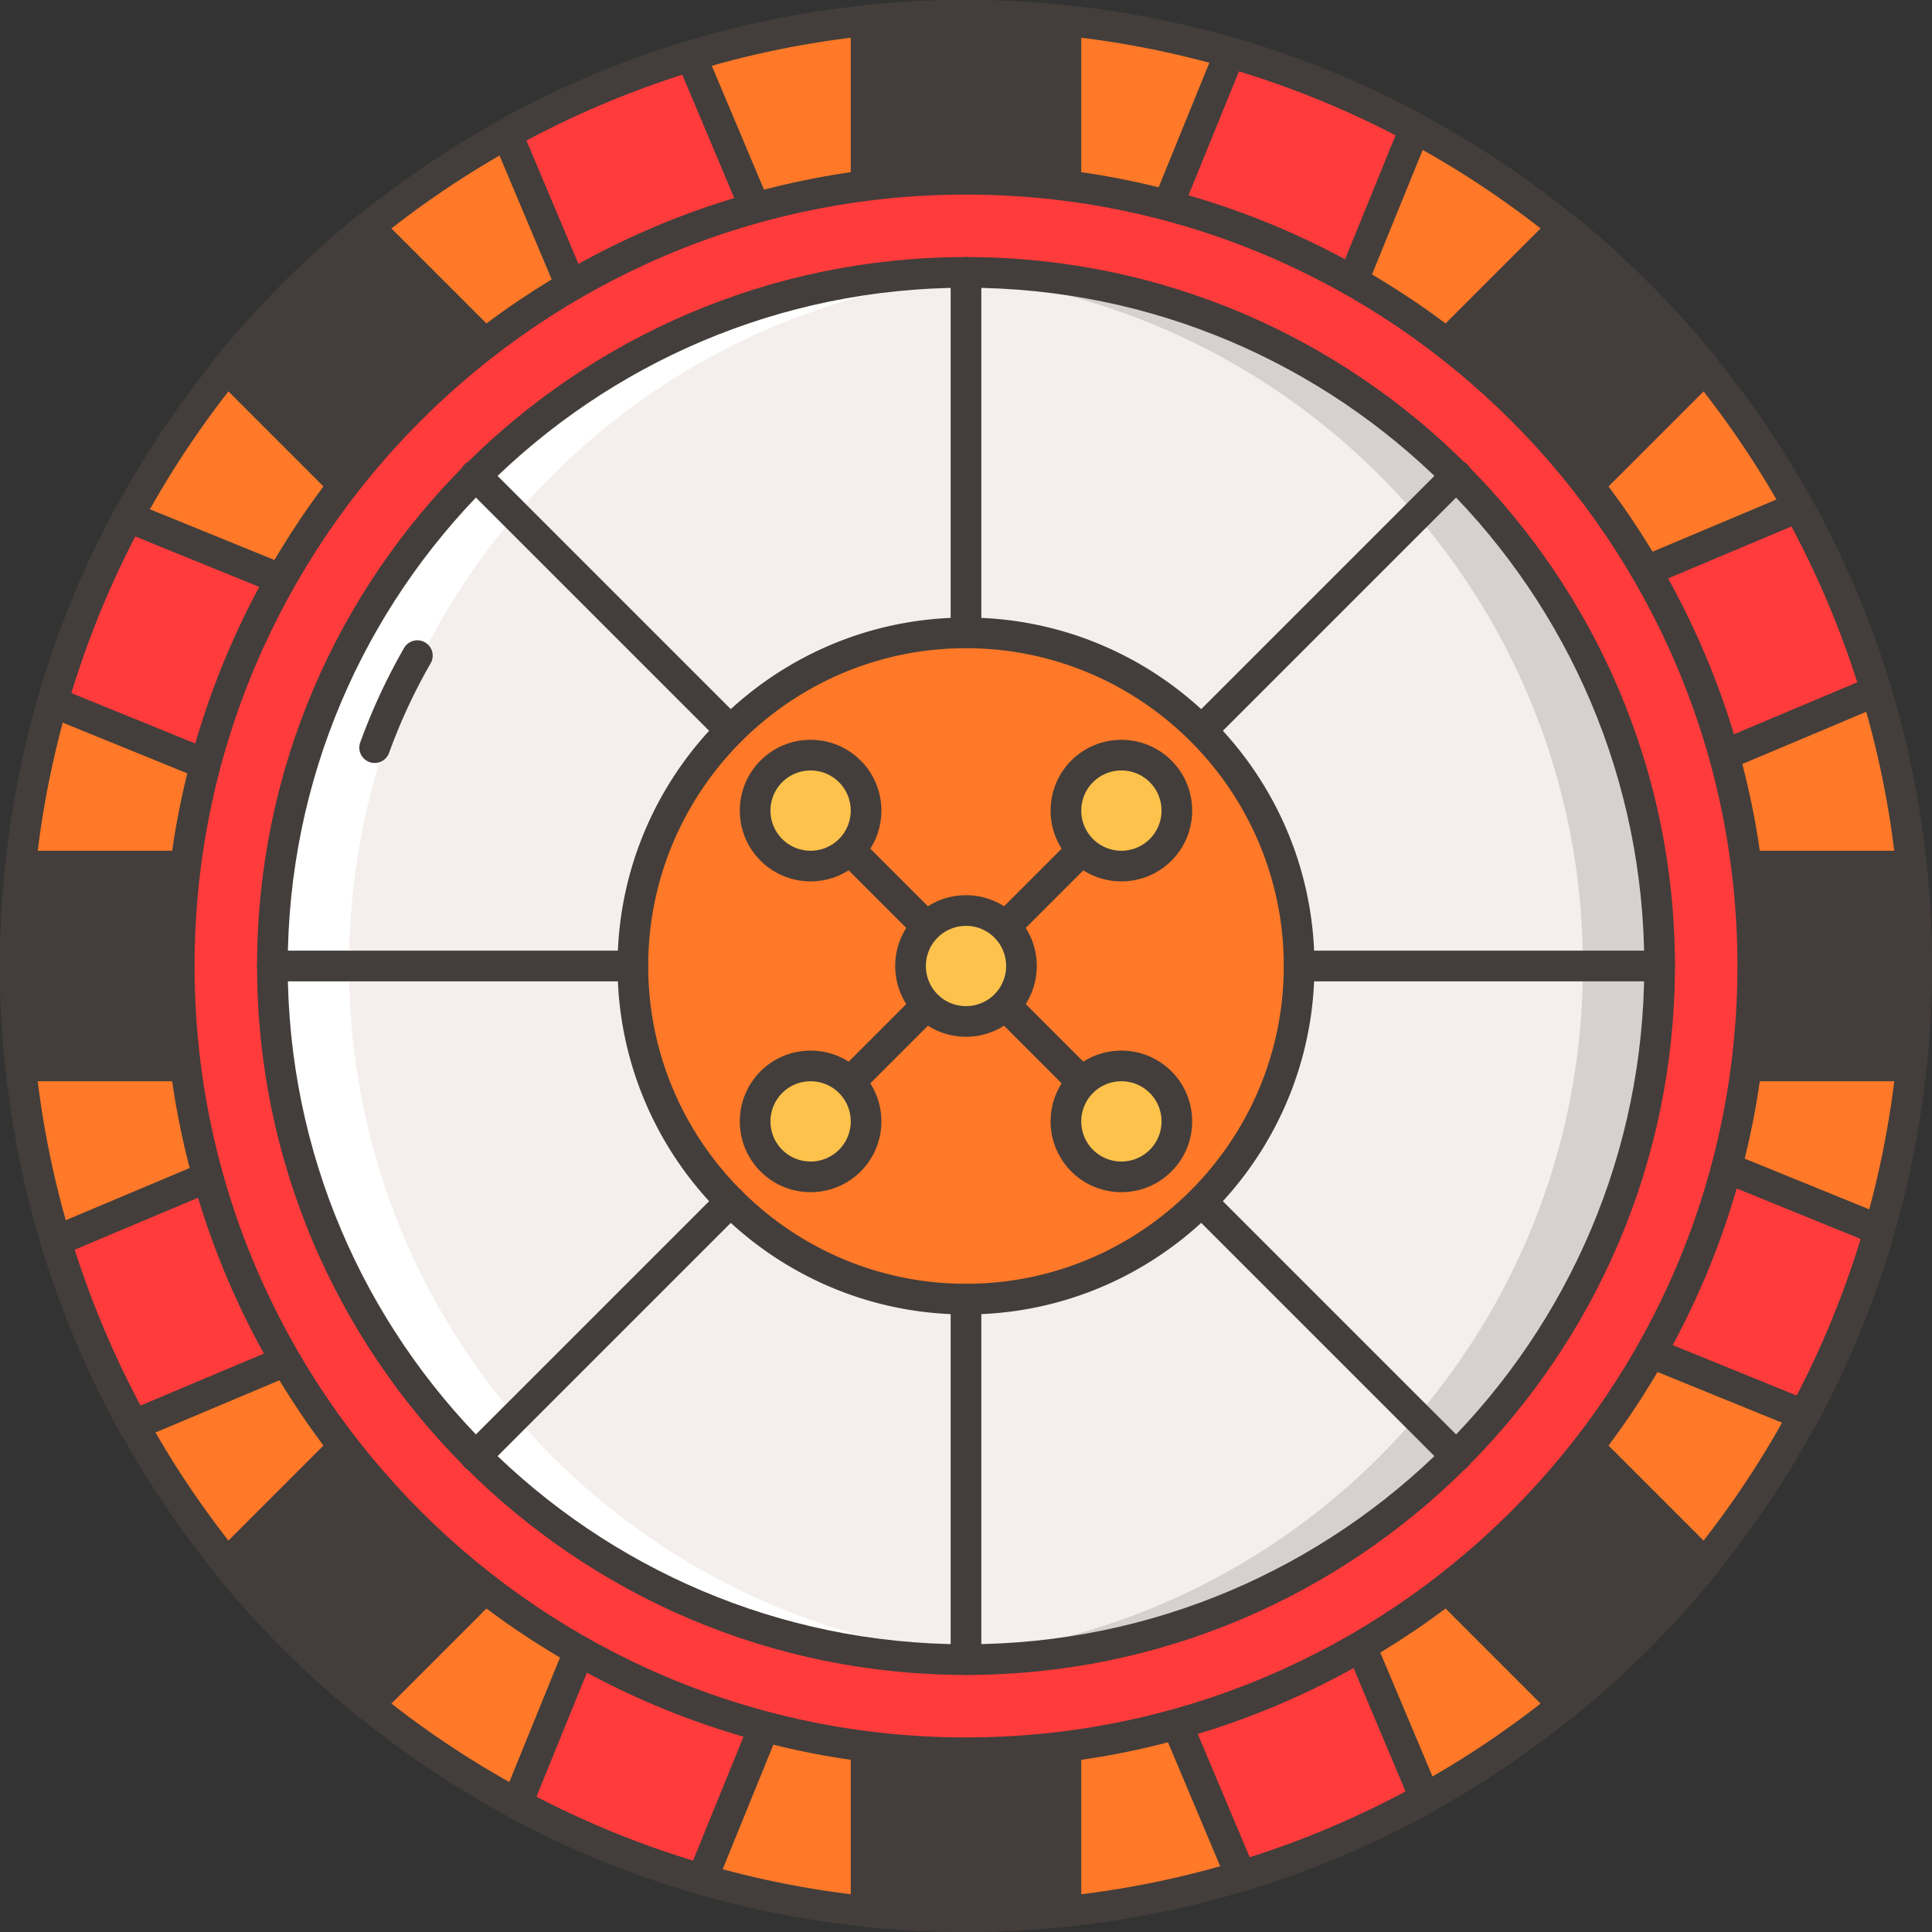 <?xml version="1.0" encoding="UTF-8"?> <svg xmlns="http://www.w3.org/2000/svg" xmlns:xlink="http://www.w3.org/1999/xlink" version="1.1" id="Layer_1" x="0" y="0" width="240" height="240" viewBox="0 0 504.002 504" xml:space="preserve"><rect x="0" y="0" width="504.002" height="504" fill="#333333" stroke="none"/><defs><path id="SVGID_1_" d="M0 0h504.002v504H0z"></path></defs><clipPath id="SVGID_2_"><use xlink:href="#SVGID_1_" overflow="visible"></use></clipPath><path clip-path="url(#SVGID_2_)" fill="#FF7928" d="M252 4c136.967 0 248 111.033 248 248S388.967 500 252 500 4 388.967 4 252 115.033 4 252 4"></path><path clip-path="url(#SVGID_2_)" fill="#433E3B" d="M444.816 96.046a249.487 249.487 0 00-36.862-36.862l-129.89 129.89V5.362A250.467 250.467 0 00252 4c-8.804 0-17.498.466-26.064 1.362v183.712L96.045 59.184a249.432 249.432 0 00-36.861 36.862l129.89 129.89H5.361a250.453 250.453 0 000 52.131h183.713L59.184 407.956a249.432 249.432 0 0036.861 36.862l129.891-129.89V498.64c8.566.894 17.259 1.36 26.064 1.36 8.803 0 17.498-.466 26.064-1.362V314.926l129.89 129.891a249.542 249.542 0 0036.862-36.863L314.925 278.065h183.712C499.534 269.498 500 260.804 500 252s-.466-17.498-1.363-26.066H314.925L444.816 96.046z"></path><path clip-path="url(#SVGID_2_)" fill="#FF3B3B" d="M300.45 299.87l170.172 69.29a246.429 246.429 0 0019.674-48.274L320.108 251.59l169.336-71.34a246.434 246.434 0 00-20.256-48.034L299.87 203.548l69.29-170.172a246.429 246.429 0 00-48.274-19.674L251.59 183.89 180.25 14.556a246.434 246.434 0 00-48.034 20.256l71.332 169.318-170.17-69.29a246.429 246.429 0 00-19.674 48.274l170.188 69.296-169.336 71.34a246.434 246.434 0 0020.256 48.034l169.318-71.332-69.29 170.17a246.429 246.429 0 0048.274 19.674l69.296-170.188 71.34 169.336a246.434 246.434 0 0048.034-20.256L300.45 299.87z"></path><path clip-path="url(#SVGID_2_)" fill="#433E3B" d="M183.116 494.297c-.368 0-.742-.049-1.11-.158a250.986 250.986 0 01-49.058-19.991 4.003 4.003 0 01-1.812-5.034l65.648-161.229-160.42 67.584a3.998 3.998 0 01-5.054-1.752 250.953 250.953 0 01-20.584-48.811 4 4 0 012.276-4.842l160.436-67.59-161.244-65.655a4 4 0 01-2.334-4.814 250.883 250.883 0 0119.992-49.057 4 4 0 015.034-1.812l161.228 65.648-67.584-160.42a4 4 0 011.752-5.054 251.092 251.092 0 0148.812-20.584 3.997 3.997 0 014.842 2.276l67.59 160.436L317.18 12.193a3.996 3.996 0 014.814-2.334 250.982 250.982 0 0149.058 19.993 4 4 0 011.812 5.034l-65.648 161.228 160.42-67.584a3.998 3.998 0 015.054 1.752 251.092 251.092 0 0120.584 48.812 4 4 0 01-2.276 4.842l-160.437 67.59 161.245 65.653a4.001 4.001 0 012.334 4.815 251.018 251.018 0 01-19.992 49.057 4 4 0 01-5.034 1.813l-161.228-65.649 67.584 160.42a4.002 4.002 0 01-1.752 5.055 251.117 251.117 0 01-48.812 20.584 4.005 4.005 0 01-4.843-2.276l-67.589-160.437-65.654 161.244a4.002 4.002 0 01-3.704 2.492zm-43.204-25.521a242.985 242.985 0 0040.866 16.655l67.928-166.83a4.002 4.002 0 013.68-2.491h.024a4 4 0 013.686 2.447l69.932 165.994a243.016 243.016 0 0040.662-17.147l-69.926-165.981a4 4 0 015.194-5.257l166.816 67.922a243.033 243.033 0 0016.656-40.867l-166.831-67.925a4 4 0 01-.043-7.391l165.994-69.931a243.02 243.02 0 00-17.148-40.662l-165.98 69.925a4 4 0 01-5.258-5.193l67.924-166.816a243.046 243.046 0 00-40.866-16.657L255.294 185.4a4.005 4.005 0 01-3.68 2.492h-.024a3.999 3.999 0 01-3.686-2.449L177.972 19.45a242.854 242.854 0 00-40.662 17.148l69.926 165.98a4.002 4.002 0 01-.84 4.364 4.012 4.012 0 01-4.354.894L35.224 139.912a242.93 242.93 0 00-16.656 40.865L185.4 248.706a4.002 4.002 0 012.492 3.679 3.995 3.995 0 01-2.448 3.71L19.45 326.028a243.09 243.09 0 0017.148 40.662l165.98-69.927a4.005 4.005 0 014.364.84 4.008 4.008 0 01.894 4.355l-67.924 166.818z"></path><path clip-path="url(#SVGID_2_)" fill="#433E3B" d="M252 504c-8.784 0-17.692-.464-26.48-1.382a4 4 0 01-3.586-3.978V324.584L98.872 447.644a3.996 3.996 0 01-5.346.28 253.935 253.935 0 01-37.452-37.452 4 4 0 01.28-5.346l123.06-123.061H5.362a3.999 3.999 0 01-3.978-3.584C.464 269.693 0 260.782 0 252s.464-17.692 1.382-26.48a4 4 0 013.978-3.586h174.056L56.356 98.872a3.998 3.998 0 01-.28-5.346 254.032 254.032 0 0137.452-37.452 4 4 0 015.346.28l123.062 123.062V5.362a3.998 3.998 0 013.586-3.978 255.277 255.277 0 0152.958 0 4 4 0 013.586 3.978v174.056L405.128 56.356a3.998 3.998 0 015.346-.28 253.935 253.935 0 0137.452 37.452 3.998 3.998 0 01-.28 5.346l-123.06 123.062h174.056a3.998 3.998 0 013.978 3.586c.918 8.788 1.382 17.698 1.382 26.48s-.464 17.693-1.382 26.481a4 4 0 01-3.978 3.584H324.586l123.06 123.061a3.998 3.998 0 01.28 5.346 254.032 254.032 0 01-37.452 37.452 4 4 0 01-5.346-.279L282.066 324.586v174.056a3.998 3.998 0 01-3.586 3.978A256.433 256.433 0 01252 504m-22.064-8.992a246.736 246.736 0 0044.128 0V314.926c0-1.618.974-3.076 2.47-3.695a3.992 3.992 0 014.358.867l127.324 127.324a245.951 245.951 0 0031.204-31.204L312.096 280.894a4 4 0 012.828-6.827h180.082c.66-7.347.994-14.752.994-22.067 0-7.314-.334-14.72-.992-22.066H314.926a4 4 0 01-2.828-6.828L439.422 95.782a246.017 246.017 0 00-31.204-31.204L280.894 191.902a4 4 0 01-6.828-2.828V8.992a246.736 246.736 0 00-44.128 0v180.082a4 4 0 01-6.828 2.828L95.782 64.578a246.214 246.214 0 00-31.204 31.204l127.324 127.324a4 4 0 01-2.828 6.828H8.992A247.32 247.32 0 008 252c0 7.315.332 14.72.992 22.067h180.082a4 4 0 012.828 6.827L64.58 408.218a246.082 246.082 0 0031.204 31.204l127.324-127.324a3.995 3.995 0 014.358-.867 3.998 3.998 0 012.47 3.695v180.082z"></path><path clip-path="url(#SVGID_2_)" fill="#433E3B" d="M252 504C113.046 504 0 390.954 0 252S113.046 0 252 0s252 113.046 252 252-113.046 252-252 252m0-496C117.458 8 8 117.458 8 252s109.458 244 244 244 244-109.458 244-244S386.542 8 252 8"></path><path clip-path="url(#SVGID_2_)" fill="#FF3B3B" d="M252 46.758c113.352 0 205.242 91.89 205.242 205.242S365.352 457.242 252 457.242 46.758 365.352 46.758 252 138.648 46.758 252 46.758"></path><path clip-path="url(#SVGID_2_)" fill="#433E3B" d="M252 461.242c-115.378 0-209.242-93.866-209.242-209.242S136.622 42.758 252 42.758 461.242 136.624 461.242 252 367.376 461.242 252 461.242m0-410.484C141.036 50.758 50.758 141.036 50.758 252S141.036 453.242 252 453.242 453.242 362.964 453.242 252 362.964 50.758 252 50.758"></path><path clip-path="url(#SVGID_2_)" fill="#F4EFED" d="M252 71.058c99.932 0 180.942 81.01 180.942 180.942S351.932 432.942 252 432.942 71.058 351.932 71.058 252 152.068 71.058 252 71.058"></path><path clip-path="url(#SVGID_2_)" fill="#D6D1CF" d="M252 71.058c-3.356 0-6.69.098-10 .278 95.28 5.19 170.942 84.088 170.942 180.664S337.28 427.472 242 432.664c3.31.18 6.644.278 10 .278 99.932 0 180.942-81.01 180.942-180.942S351.932 71.058 252 71.058"></path><path clip-path="url(#SVGID_2_)" fill="#FFF" d="M252 432.942c3.356 0 6.687-.099 10-.278C166.72 427.471 91.058 348.576 91.058 252c0-96.577 75.662-175.473 170.942-180.664a183.199 183.199 0 00-10-.278c-99.932 0-180.942 81.011-180.942 180.942S152.068 432.942 252 432.942"></path><path clip-path="url(#SVGID_2_)" fill="#FF7928" d="M252 165.1c47.993 0 86.9 38.906 86.9 86.9 0 47.993-38.907 86.9-86.9 86.9-47.994 0-86.9-38.907-86.9-86.9 0-47.994 38.906-86.9 86.9-86.9"></path><path clip-path="url(#SVGID_2_)" fill="#433E3B" d="M252 436.942c-101.978 0-184.942-82.965-184.942-184.942 0-101.978 82.964-184.942 184.942-184.942S436.942 150.022 436.942 252c0 101.977-82.963 184.942-184.942 184.942m0-361.884c-97.566 0-176.942 79.376-176.942 176.942S154.434 428.942 252 428.942 428.942 349.566 428.942 252 349.566 75.058 252 75.058"></path><path clip-path="url(#SVGID_2_)" fill="#433E3B" d="M97.736 199.038a3.998 3.998 0 01-3.76-5.364 156.402 156.402 0 0111.434-24.63 3.994 3.994 0 015.46-1.474 3.996 3.996 0 011.474 5.46 148.664 148.664 0 00-10.848 23.37 4.002 4.002 0 01-3.76 2.638M252 342.9c-50.124 0-90.9-40.778-90.9-90.9s40.776-90.9 90.9-90.9 90.9 40.778 90.9 90.9-40.778 90.9-90.9 90.9m0-173.8c-45.712 0-82.9 37.19-82.9 82.9s37.19 82.9 82.9 82.9 82.9-37.19 82.9-82.9-37.19-82.9-82.9-82.9"></path><path clip-path="url(#SVGID_2_)" fill="#433E3B" d="M221.696 286.304a4 4 0 01-2.828-6.828l60.608-60.608a4 4 0 115.656 5.656l-60.608 60.608a3.989 3.989 0 01-2.828 1.172"></path><path clip-path="url(#SVGID_2_)" fill="#433E3B" d="M282.304 286.304a3.982 3.982 0 01-2.828-1.172l-60.608-60.608a4 4 0 115.656-5.656l60.608 60.608a3.997 3.997 0 010 5.656 3.989 3.989 0 01-2.828 1.172M252 169.1a4 4 0 01-4-4V71.058a4 4 0 018 0V165.1c0 2.208-1.792 4-4 4m0 267.842a4 4 0 01-4-4V338.9a4 4 0 018 0v94.042a4 4 0 01-4 4M432.942 256H338.9a4 4 0 010-8h94.042a3.999 3.999 0 110 8M165.1 256H71.058a4 4 0 010-8H165.1a4 4 0 010 8m25.452-61.448a3.984 3.984 0 01-2.828-1.172l-66.498-66.498a4 4 0 115.656-5.656l66.498 66.498a4 4 0 01-2.828 6.828m189.394 189.394a3.985 3.985 0 01-2.828-1.172l-66.498-66.498a3.997 3.997 0 010-5.656 3.997 3.997 0 015.656 0l66.498 66.496a4 4 0 010 5.656 3.992 3.992 0 01-2.828 1.174m-66.498-189.394a3.98 3.98 0 01-2.828-1.172 3.997 3.997 0 010-5.656l66.498-66.498a4 4 0 115.656 5.656l-66.498 66.498a3.982 3.982 0 01-2.828 1.172M124.054 383.946a4 4 0 01-2.828-6.828l66.498-66.496a4 4 0 115.656 5.656l-66.498 66.498a4 4 0 01-2.828 1.17"></path><path clip-path="url(#SVGID_2_)" fill="#FCC24C" d="M302.772 221.696c-5.652 5.652-14.816 5.652-20.469 0-5.651-5.652-5.651-14.816 0-20.468 5.653-5.652 14.817-5.652 20.469 0 5.651 5.652 5.651 14.816 0 20.468m-81.076 81.076c-5.652 5.651-14.816 5.651-20.468 0-5.652-5.652-5.652-14.816 0-20.469 5.652-5.651 14.816-5.651 20.468 0 5.652 5.653 5.652 14.817 0 20.469m60.608 0c-5.651-5.652-5.651-14.816 0-20.469 5.652-5.651 14.816-5.651 20.468 0 5.652 5.653 5.652 14.817 0 20.469-5.652 5.651-14.816 5.651-20.468 0M252 237.526c7.994 0 14.474 6.48 14.474 14.474s-6.48 14.474-14.474 14.474-14.474-6.48-14.474-14.474 6.48-14.474 14.474-14.474m-50.772-15.83c-5.652-5.652-5.652-14.816 0-20.468 5.652-5.652 14.816-5.652 20.468 0 5.652 5.652 5.652 14.816 0 20.468-5.652 5.652-14.816 5.652-20.468 0"></path><path clip-path="url(#SVGID_2_)" fill="#433E3B" d="M292.538 229.926c-4.73 0-9.46-1.8-13.063-5.402-7.204-7.202-7.204-18.922 0-26.124 7.205-7.204 18.923-7.204 26.125 0 7.204 7.202 7.204 18.922 0 26.124a18.416 18.416 0 01-13.062 5.402m0-28.932a10.44 10.44 0 00-7.406 3.062c-4.084 4.084-4.084 10.728 0 14.812s10.728 4.084 14.812 0 4.084-10.728 0-14.812a10.44 10.44 0 00-7.406-3.062m-81.076 110.008c-4.73 0-9.462-1.8-13.062-5.403-7.204-7.201-7.204-18.922 0-26.124 7.204-7.203 18.922-7.203 26.124 0 7.204 7.202 7.204 18.923 0 26.124a18.41 18.41 0 01-13.062 5.403m0-28.932a10.44 10.44 0 00-7.406 3.062c-4.084 4.084-4.084 10.728 0 14.812s10.728 4.084 14.812 0 4.084-10.728 0-14.812a10.44 10.44 0 00-7.406-3.062m81.076 28.932c-4.73 0-9.46-1.8-13.063-5.403-7.204-7.201-7.204-18.922 0-26.124 7.205-7.203 18.923-7.203 26.125 0 7.204 7.202 7.204 18.923 0 26.124a18.412 18.412 0 01-13.062 5.403m0-28.932a10.44 10.44 0 00-7.406 3.062c-4.084 4.084-4.084 10.728 0 14.812s10.728 4.084 14.812 0 4.084-10.728 0-14.812a10.44 10.44 0 00-7.406-3.062M252 270.464c-4.73 0-9.462-1.8-13.062-5.403-7.204-7.201-7.204-18.921 0-26.123 7.204-7.204 18.922-7.204 26.126 0 7.204 7.202 7.204 18.922 0 26.123A18.419 18.419 0 01252 270.464m0-28.932a10.44 10.44 0 00-7.406 3.062c-4.082 4.084-4.082 10.728 0 14.812 4.084 4.084 10.728 4.084 14.812 0s4.084-10.728 0-14.812a10.44 10.44 0 00-7.406-3.062m-40.538-11.606c-4.73 0-9.462-1.8-13.062-5.402-7.204-7.202-7.204-18.922 0-26.124 7.204-7.204 18.922-7.204 26.124 0 7.204 7.202 7.204 18.922 0 26.124a18.414 18.414 0 01-13.062 5.402m0-28.932a10.44 10.44 0 00-7.406 3.062c-4.084 4.084-4.084 10.728 0 14.812s10.728 4.084 14.812 0 4.084-10.728 0-14.812a10.44 10.44 0 00-7.406-3.062"></path></svg> 